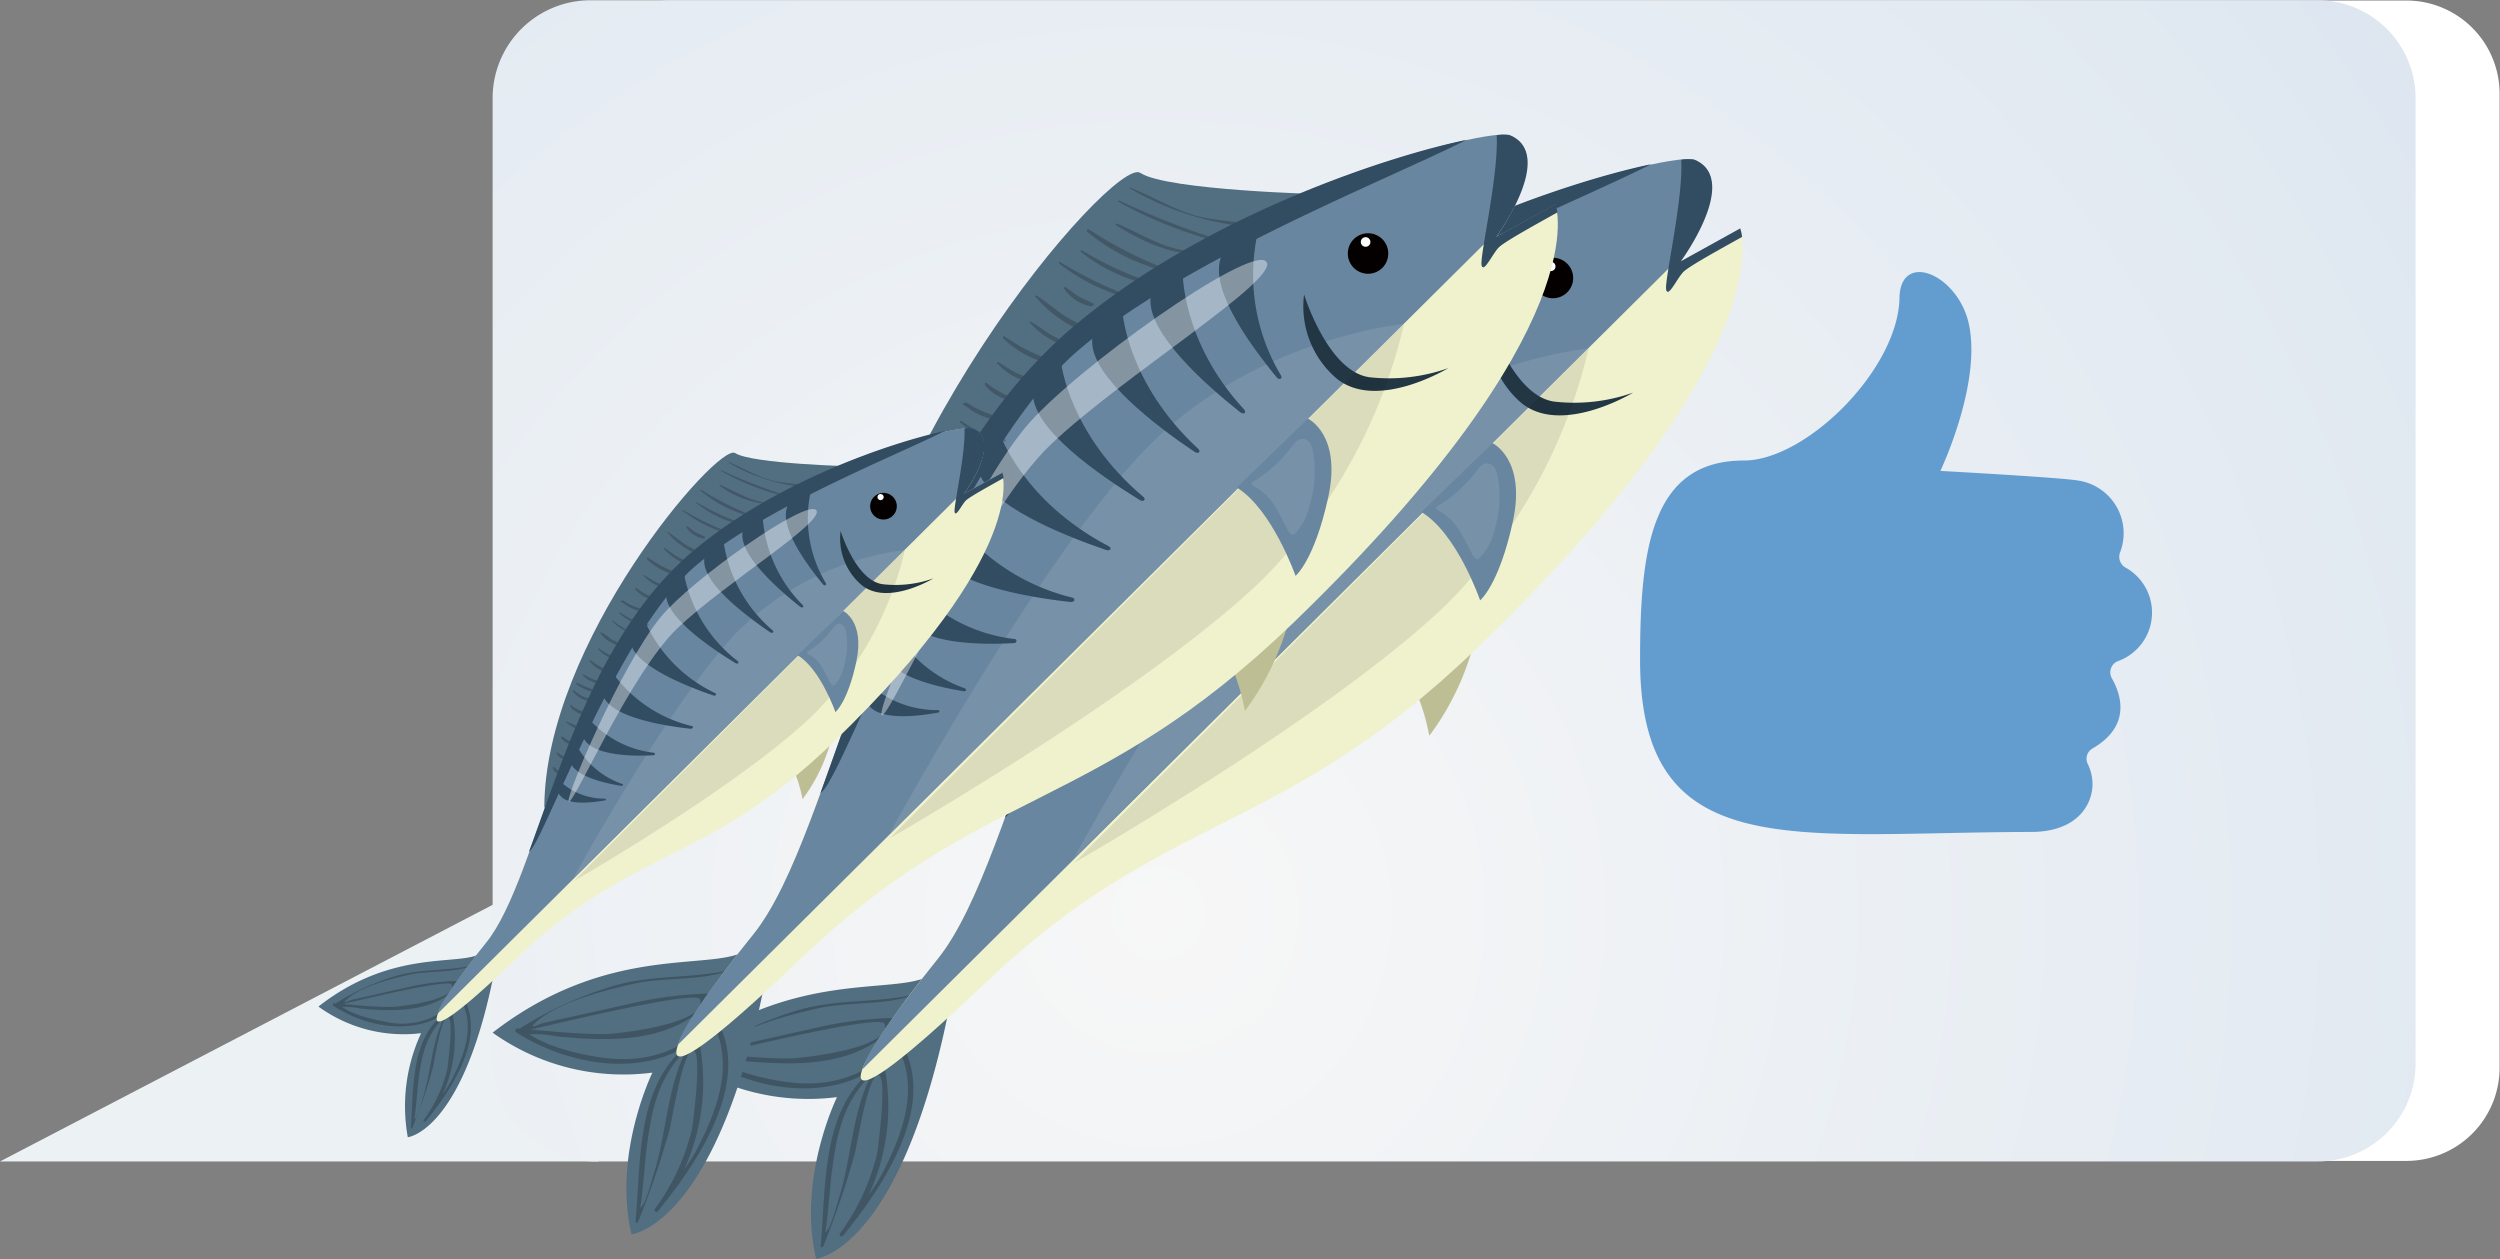 <svg id="圖層_1" data-name="圖層 1" xmlns="http://www.w3.org/2000/svg" xmlns:xlink="http://www.w3.org/1999/xlink" viewBox="0 0 187.72 94.55"><rect x="0" y="0" width="187.72" height="94.55" fill="#808080" stroke="none"/><defs><style>.cls-1{fill:#ecf1f4;}.cls-13,.cls-18,.cls-2{fill:#fff;}.cls-3{fill:url(#radial-gradient);}.cls-4{fill:#639dd0;}.cls-5{fill:#bdbe94;}.cls-6{fill:#526e81;}.cls-12,.cls-7,.cls-8{fill:#040000;}.cls-7{opacity:0.23;}.cls-8{opacity:0.22;}.cls-9{fill:#f0f2cd;}.cls-10{fill:#6986a0;}.cls-11{opacity:0.2;}.cls-13,.cls-16{opacity:0.09;}.cls-14{fill:#324c62;}.cls-15{fill:#223743;}.cls-16{fill:#080707;}.cls-17{fill:#fdfefe;}.cls-18{opacity:0.4;}</style><radialGradient id="radial-gradient" cx="6645.12" cy="-931.65" r="246.98" gradientTransform="matrix(-1.05, 0, 0, 1.05, 7064.52, 1048.97)" gradientUnits="userSpaceOnUse"><stop offset="0" stop-color="#f7f7f7"/><stop offset="1" stop-color="#bdd2e8"/></radialGradient></defs><title>thumb-up</title><polygon class="cls-1" points="44.94 87.21 0 87.21 45.21 63.66 44.94 87.21"/><path class="cls-2" d="M43.54,71.38V9.17a7,7,0,0,1,7-7h130.3a7,7,0,0,1,7.05,7V82.3a7,7,0,0,1-7.05,7H49.6a6.06,6.06,0,0,1-6.06-6.06Z" transform="translate(-0.2 -2.13)"/><path class="cls-3" d="M37.19,71.38V9.5a7.35,7.35,0,0,1,7.35-7.35h129.7a7.35,7.35,0,0,1,7.34,7.35V82a7.34,7.34,0,0,1-7.34,7.34H44.92a7.72,7.72,0,0,1-7.73-7.72Z" transform="translate(-0.2 -2.13)"/><path class="cls-4" d="M123.35,51.64c0-8.33.86-14.93,7.79-14.93,4.72,0,11.69-6.95,11.69-12.33C143,21,147.12,22.72,148,26.3c1.09,4.49-2.1,11.19-2.1,11.19s9.17.5,10.38.73a4,4,0,0,1,3.12,5.37.93.93,0,0,0,.44,1.18,3.87,3.87,0,0,1-.6,7,.9.9,0,0,0-.47,1.28c.73,1.29,1.45,3.61-1.46,5.29a.88.88,0,0,0-.34,1.16,3.49,3.49,0,0,1,.35,1.66c-.08,1.49-1.22,3.44-4.63,3.44C134.84,64.63,123.33,67.12,123.35,51.64Z" transform="translate(-0.2 -2.13)"/><path class="cls-5" d="M111,49.88a20,20,0,0,1-3.48,7.5,15.33,15.33,0,0,0-1.31-4C105.46,52.2,111,49.88,111,49.88Z" transform="translate(-0.2 -2.13)"/><path class="cls-6" d="M70.05,75.35c-2.54,1.59-10.26-.61-19,6.16a17,17,0,0,0,12,3s-3,6.11-1.57,12.14c0,0,6.25-.59,9.91-18.43Z" transform="translate(-0.2 -2.13)"/><path class="cls-7" d="M68.74,76.83c-2.83.61-5.66.32-8.5,1.12a28.21,28.21,0,0,0-7.12,3.22.14.14,0,0,0,.1.26c1.07-.23,13.13-3.21,13.4-2.43.65,1.86-6.3,2.6-7.15,2.61-2.18,0-4.38-.25-6.55-.43a.17.17,0,0,0-.09.31c4.78,3.05,11.74,3.7,15.3-1.38.13-.18-.17-.35-.29-.18-2.21,3.08-5.46,4-9.11,3.36a18.42,18.42,0,0,1-3.19-.81,10,10,0,0,1-1.74-.85,7.7,7.7,0,0,1,2.11.16c4.22.37,8.63.51,11.73-2.85a.23.23,0,0,0-.15-.38,28.47,28.47,0,0,0-6.42.84c-1.39.3-2.78.62-4.16.93L55,80.75c-.48.11-1.34.6-.72,0,1.72-1.54,5-2.36,7.18-2.87,2.38-.57,5-.22,7.27-1a0,0,0,0,0,0-.08Z" transform="translate(-0.2 -2.13)"/><path class="cls-8" d="M65,83.09c-3.11,3.16-2.79,8.5-3.18,12.6,0,.12.17.13.2,0a61.42,61.42,0,0,0,2.34-6.85c.23-.87,1-5.94,1.76-6s0,5.53-.06,5.91a16.7,16.7,0,0,1-2.79,6c-.1.13.12.31.22.18,2.86-3.5,7-9.5,4.55-14.17-.11-.22-.44,0-.34.18,1.49,3,.27,6.32-1.17,9.15-.61,1.19-1.45,2.18-2.12,3.3-1.23,2.07.47-.45.76-1a15.76,15.76,0,0,0,1.4-10.39.23.23,0,0,0-.42-.07c-2,3-1.91,7-3,10.29-.08.24-.61,2.38-1,2.41.11,0,.41-3.71.45-4,.34-2.73.69-5.23,2.59-7.37.11-.13-.06-.31-.18-.19Z" transform="translate(-0.2 -2.13)"/><path class="cls-9" d="M94.26,29.06c12.39-10.8,31.71-15.49,33.13-14.89,3.5,1.48-1,7.61-1,7.61l4.47-2.46s3.45,9.06-19.69,31.42C96.2,65.16,87.9,62.86,74.11,76s-9.78,5.92-3.54-1.82S79.8,41.66,94.26,29.06Z" transform="translate(-0.2 -2.13)"/><path class="cls-6" d="M113.53,18.56S101.67,18.28,99.68,17,77.45,39.12,77.42,58.39Z" transform="translate(-0.2 -2.13)"/><path class="cls-10" d="M94.24,28.94C79.78,41.54,76.85,66.4,70.61,74.14c-.7.87-5.28,6.56-5.64,8.27l61.6-61.19c.87-1.54,3.79-5.87.86-7.1C126,13.52,106.63,18.15,94.24,28.94Z" transform="translate(-0.2 -2.13)"/><g class="cls-11"><path class="cls-12" d="M98.91,18.12a21.9,21.9,0,0,0,9.46,2.93c.1,0,.13-.15,0-.17-1.53-.32-3.13-.32-4.63-.75-1.67-.49-3.21-1.44-4.83-2.09,0,0-.07.06,0,.08Z" transform="translate(-0.2 -2.13)"/><path class="cls-12" d="M98.08,19.14a31.66,31.66,0,0,0,8.2,3.16.06.06,0,0,0,0-.12A57,57,0,0,1,98.14,19c-.07,0-.13.07-.06.11Z" transform="translate(-0.2 -2.13)"/><path class="cls-12" d="M103.8,22.8c-2.11,0-4-1.31-5.87-2.09-.09,0-.14.09-.06.14,1.61,1,4,2.21,5.92,2.09.09,0,.1-.14,0-.14Z" transform="translate(-0.2 -2.13)"/><path class="cls-12" d="M95.69,21.36a14.73,14.73,0,0,0,5.94,3c.11,0,.15-.13,0-.17a31.4,31.4,0,0,1-5.87-3c-.09,0-.19.07-.11.14Z" transform="translate(-0.2 -2.13)"/><path class="cls-12" d="M95.24,22.89a12.6,12.6,0,0,0,4.88,2.4.12.12,0,0,0,.07-.23,25.24,25.24,0,0,1-4.88-2.29c-.08-.05-.14.06-.07.12Z" transform="translate(-0.2 -2.13)"/><path class="cls-12" d="M93.59,23.75a14.34,14.34,0,0,0,4.64,2.44c.14,0,.19-.16.06-.22a31.84,31.84,0,0,1-4.63-2.33.07.07,0,1,0-.07.11Z" transform="translate(-0.2 -2.13)"/><path class="cls-12" d="M94.21,25.74a2.14,2.14,0,0,1-.13-.19c0-.08-.19,0-.14.07A3.2,3.2,0,0,0,96,27c.13,0,.25-.17.1-.24-.36-.18-.74-.31-1.08-.52s-.63-.49-1-.69l-.08.13.2.13s0,0,0,0Z" transform="translate(-0.2 -2.13)"/><path class="cls-12" d="M91.81,26.31a9.21,9.21,0,0,0,5,3c.1,0,.18-.13.07-.18a21.26,21.26,0,0,1-2.59-1.25c-.84-.49-1.54-1.14-2.35-1.66-.08-.05-.14,0-.1.12Z" transform="translate(-0.2 -2.13)"/><path class="cls-12" d="M91.37,28.17a6.3,6.3,0,0,0,3.28,2c.11,0,.19-.14.08-.19-.57-.26-1.16-.5-1.71-.81s-1-.73-1.58-1.05a.06.06,0,0,0-.07.09Z" transform="translate(-0.2 -2.13)"/><path class="cls-12" d="M89.41,29.4a7.7,7.7,0,0,0,4.31,2.05c.13,0,.15-.18,0-.22a13.56,13.56,0,0,1-4.22-2c-.08-.07-.19.07-.12.14Z" transform="translate(-0.2 -2.13)"/><path class="cls-12" d="M89,31.27A4.64,4.64,0,0,0,92,32.76a.1.1,0,0,0,0-.19A12.13,12.13,0,0,1,90.41,32a14.37,14.37,0,0,1-1.35-.83c-.08,0-.15.05-.1.12Z" transform="translate(-0.2 -2.13)"/><path class="cls-12" d="M88,32.89a3.35,3.35,0,0,0,2.16,1.2c.14,0,.15-.19,0-.24a6.09,6.09,0,0,1-2-1.11c-.09-.09-.24,0-.15.15Z" transform="translate(-0.2 -2.13)"/><path class="cls-12" d="M86.43,34.39c.08,0,.5.34.55.37a4.6,4.6,0,0,0,.76.4,3.6,3.6,0,0,0,1.4.34c.12,0,.14-.16,0-.2a9.37,9.37,0,0,1-2-.79c-.18-.1-.6-.5-.77-.2a.05.05,0,0,0,.07.08Z" transform="translate(-0.2 -2.13)"/><path class="cls-12" d="M86.19,35.71a5.39,5.39,0,0,0,3.32,1.42.1.1,0,0,0,0-.19,7.73,7.73,0,0,1-3.25-1.36c-.07,0-.17.07-.1.13Z" transform="translate(-0.2 -2.13)"/><path class="cls-12" d="M85.33,36.61a5.09,5.09,0,0,0,1.86,1.25c.09,0,.15-.11.07-.16-.31-.2-.64-.36-1-.56s-.6-.42-.91-.61c-.05,0-.11,0-.07.08Z" transform="translate(-0.2 -2.13)"/><path class="cls-12" d="M83.93,37.94c.22.56.92.94,1.42,1.22a4.71,4.71,0,0,0,1.8.62c.17,0,.18-.22,0-.27a11.68,11.68,0,0,1-1.87-.77A10.29,10.29,0,0,0,84,37.86a.05.05,0,0,0-.06.08Z" transform="translate(-0.2 -2.13)"/><path class="cls-12" d="M83.71,39.87a3.52,3.52,0,0,0,2,1.17c.11,0,.2-.14.08-.2-.34-.16-.7-.27-1-.45s-.63-.41-.94-.62c-.06,0-.12,0-.08.1Z" transform="translate(-0.2 -2.13)"/><path class="cls-12" d="M82.71,41.25a3.5,3.5,0,0,0,2.54,1.42.12.12,0,0,0,0-.23c-.45-.2-.92-.31-1.36-.55a10.16,10.16,0,0,1-1.1-.75c-.06,0-.16,0-.11.11Z" transform="translate(-0.2 -2.13)"/><path class="cls-12" d="M81.94,43a3.34,3.34,0,0,0,2.41.95c.12,0,.17-.18,0-.21-.39-.12-.78-.17-1.16-.31a6.37,6.37,0,0,1-1.17-.58c-.09,0-.19.07-.12.15Z" transform="translate(-0.2 -2.13)"/><path class="cls-12" d="M81.22,44a5.38,5.38,0,0,0,2.47,1c.11,0,.12-.14,0-.18a20.88,20.88,0,0,1-2.4-1,.1.1,0,0,0-.1.18Z" transform="translate(-0.2 -2.13)"/><path class="cls-12" d="M80.78,44.82A2.94,2.94,0,0,0,83.07,46a.12.12,0,0,0,0-.24A10.86,10.86,0,0,1,82,45.4a3.66,3.66,0,0,1-1.07-.72c-.09-.09-.22,0-.14.14Z" transform="translate(-0.2 -2.13)"/><path class="cls-12" d="M80.68,46.45c-.13-.21-.31.06-.18.25a3.08,3.08,0,0,0,2.07.91.14.14,0,0,0,0-.27c-.35-.14-.73-.2-1.08-.35l-.5-.26-.25-.15a.15.15,0,0,0-.22,0c.06.06.17,0,.12-.08Z" transform="translate(-0.2 -2.13)"/><path class="cls-12" d="M80,48.43a2.79,2.79,0,0,0,1.79.8c.1,0,.17-.16.06-.21-.26-.12-.54-.18-.81-.28s-.64-.28-1-.42c-.07,0-.16,0-.09.11Z" transform="translate(-0.2 -2.13)"/><path class="cls-12" d="M79.35,50.18a1.88,1.88,0,0,0,2.15.76c.11,0,.06-.21,0-.22a4.65,4.65,0,0,1-1.06-.11,3.51,3.51,0,0,1-.91-.55c-.07-.06-.18,0-.13.12Z" transform="translate(-0.2 -2.13)"/><path class="cls-12" d="M78.88,52.06c.27.43.91.91,1.45.71a.14.14,0,0,0,0-.27c-.2-.08-.43-.08-.64-.16a1.76,1.76,0,0,1-.63-.41c-.09-.08-.24,0-.18.13Z" transform="translate(-0.2 -2.13)"/><path class="cls-12" d="M78.39,53.82a2.11,2.11,0,0,0,1.09.85c.13,0,.25-.13.14-.23a3.65,3.65,0,0,0-.5-.34,3.38,3.38,0,0,1-.55-.45.12.12,0,0,0-.18.17Z" transform="translate(-0.2 -2.13)"/></g><path class="cls-13" d="M119.52,28.29s-11.74,1.08-19.85,9.84S80.83,66.56,80.83,66.56Z" transform="translate(-0.2 -2.13)"/><path class="cls-14" d="M94.26,28.87c-10.2,8.89-14.66,23.88-18.6,34.66a2.27,2.27,0,0,0,.31-.31c2-2.52,10.36-25.56,19.12-33,8-6.83,23.33-12.82,29.09-15.76C117.86,15.78,103.93,20.45,94.26,28.87Z" transform="translate(-0.2 -2.13)"/><path class="cls-15" d="M112,26.08s1.79,5.82,4.94,6.21a13.26,13.26,0,0,0,5.89-.68s-5.44,3.31-8.46.72A7.13,7.13,0,0,1,112,26.08Z" transform="translate(-0.2 -2.13)"/><path class="cls-14" d="M108.45,21.68a14.67,14.67,0,0,0,1.79,10.47c.15.26-.12.38-.32.15-2-2.45-5-6.55-4.2-8.95C106.85,19.77,108.45,21.68,108.45,21.68Z" transform="translate(-0.2 -2.13)"/><path class="cls-14" d="M102.88,24.28s-.14,5.28,4.61,10.43c.22.24,0,.42-.29.21-2.75-2.19-6.89-5.92-6.73-8.5C100.72,22.58,102.88,24.28,102.88,24.28Z" transform="translate(-0.2 -2.13)"/><path class="cls-14" d="M98.35,27.41s.34,5.33,5.68,10.26c.25.23,0,.42-.28.22-3-2-7.61-5.58-7.68-8.19C96,25.81,98.35,27.41,98.35,27.41Z" transform="translate(-0.2 -2.13)"/><path class="cls-14" d="M93.75,31.26s.59,5.31,6.15,10c.26.22,0,.42-.26.23-3.11-1.9-7.86-5.22-8.06-7.82C91.3,29.78,93.75,31.26,93.75,31.26Z" transform="translate(-0.2 -2.13)"/><path class="cls-14" d="M89.14,36.55S90.86,41.61,97.3,45c.3.15.12.4-.21.28-3.45-1.18-8.8-3.4-9.55-5.9C86.43,35.64,89.14,36.55,89.14,36.55Z" transform="translate(-0.2 -2.13)"/><path class="cls-14" d="M85.26,42.44a15.93,15.93,0,0,0,9.3,6.39c.31.08.19.36-.14.33-3.43-.39-8.85-1.36-10.06-3.63C82.55,42.15,85.26,42.44,85.26,42.44Z" transform="translate(-0.2 -2.13)"/><path class="cls-14" d="M82.38,47.75A12.12,12.12,0,0,0,90.22,52c.24,0,.2.29,0,.3-2.6.15-6.74.08-8-1.71C80.35,47.88,82.38,47.75,82.38,47.75Z" transform="translate(-0.2 -2.13)"/><path class="cls-14" d="M81.1,51a9.71,9.71,0,0,0,5.4,4.64c.18.06.11.25-.09.22-2.06-.33-5.28-1.1-5.94-2.71C79.49,50.76,81.1,51,81.1,51Z" transform="translate(-0.2 -2.13)"/><path class="cls-14" d="M79.27,55.29a7.62,7.62,0,0,0,5.22,2c.15,0,.14.16,0,.19-1.61.29-4.21.56-5.12-.46C78,55.52,79.27,55.29,79.27,55.29Z" transform="translate(-0.2 -2.13)"/><path class="cls-16" d="M119.49,28.27a40.11,40.11,0,0,1-10.64,19.21c-8.58,8.29-28,19.44-28,19.44Z" transform="translate(-0.2 -2.13)"/><path class="cls-12" d="M117.88,21.93a1.52,1.52,0,1,0,0,2.15A1.52,1.52,0,0,0,117.88,21.93Z" transform="translate(-0.2 -2.13)"/><path class="cls-17" d="M116.9,21.89a.36.36,0,0,0-.49,0,.35.35,0,0,0,0,.49.34.34,0,0,0,.49,0A.35.35,0,0,0,116.9,21.89Z" transform="translate(-0.2 -2.13)"/><path class="cls-14" d="M127.44,14.13a2.85,2.85,0,0,0-1,0c.17,2.92-1.28,9.09-1.13,9.75s.84-.9,1.31-1.35,2.92-1.79,4.39-2.61a3.25,3.25,0,0,0-.14-.64l-4.46,2.47S130.94,15.6,127.44,14.13Z" transform="translate(-0.2 -2.13)"/><path class="cls-10" d="M112.26,35.4s2.57,1.19,1.53,5.93-2.45,5.88-2.45,5.88-1.74-5.05-4.41-6.63Z" transform="translate(-0.2 -2.13)"/><path class="cls-13" d="M111.33,44a.44.44,0,0,1-.18.12c-.16,0-.27-.14-.35-.27-.33-.62-.62-1.26-1-1.85a4,4,0,0,0-1.47-1.46c-.14-.07-.31-.17-.31-.33a10.4,10.4,0,0,0,3.18-2.89,1.09,1.09,0,0,1,.6-.4.71.71,0,0,1,.61.31,1.71,1.71,0,0,1,.25.66A8.74,8.74,0,0,1,112.4,42,4.45,4.45,0,0,1,111.33,44Z" transform="translate(-0.2 -2.13)"/><path class="cls-18" d="M91,36.08c3.58-4.33,16.89-13.74,18.09-12.49S98.34,32.21,93,37.35,81.25,57.14,80.32,57.66,86.32,41.78,91,36.08Z" transform="translate(-0.2 -2.13)"/><path class="cls-5" d="M97.16,48a20.11,20.11,0,0,1-3.48,7.51,15.36,15.36,0,0,0-1.31-4C91.6,50.36,97.16,48,97.16,48Z" transform="translate(-0.2 -2.13)"/><path class="cls-6" d="M56.19,73.51c-2.54,1.59-10.26-.61-19,6.16a16.89,16.89,0,0,0,12,3s-3,6.11-1.57,12.14c0,0,6.25-.59,9.91-18.43Z" transform="translate(-0.2 -2.13)"/><path class="cls-7" d="M54.88,75c-2.83.61-5.66.32-8.5,1.13a27.84,27.84,0,0,0-7.12,3.21.14.14,0,0,0,.1.26c1.07-.23,13.13-3.21,13.4-2.43.65,1.86-6.3,2.6-7.15,2.61-2.18,0-4.38-.25-6.55-.43a.17.17,0,0,0-.09.31c4.78,3,11.74,3.71,15.3-1.38.12-.18-.17-.35-.29-.18-2.21,3.09-5.46,4-9.11,3.36a18.42,18.42,0,0,1-3.19-.81,10,10,0,0,1-1.74-.85,7.7,7.7,0,0,1,2.11.16c4.22.38,8.63.51,11.73-2.85a.23.23,0,0,0-.15-.38,29.06,29.06,0,0,0-6.42.84L43,78.5l-1.87.41c-.48.11-1.34.6-.72,0,1.72-1.54,5-2.36,7.18-2.87,2.38-.57,5-.22,7.27-1,0,0,0-.09,0-.08Z" transform="translate(-0.2 -2.13)"/><path class="cls-8" d="M51.1,81.25c-3.11,3.17-2.79,8.5-3.18,12.6,0,.13.16.13.2,0A61.42,61.42,0,0,0,50.46,87c.23-.87,1-5.93,1.76-6s0,5.53-.06,5.91a16.7,16.7,0,0,1-2.79,6c-.1.13.12.31.22.18,2.86-3.5,7-9.5,4.55-14.17a.19.19,0,0,0-.34.18c1.49,3,.27,6.32-1.18,9.15-.6,1.19-1.44,2.18-2.11,3.31-1.23,2.06.47-.46.76-1a15.76,15.76,0,0,0,1.4-10.39.23.23,0,0,0-.42-.07c-2,3-1.91,7-3,10.3-.08.24-.61,2.37-1,2.4.11,0,.41-3.7.45-4,.34-2.74.69-5.24,2.59-7.38.11-.12-.06-.31-.18-.19Z" transform="translate(-0.2 -2.13)"/><path class="cls-9" d="M80.4,27.22c12.39-10.8,31.71-15.49,33.13-14.88,3.5,1.47-1,7.6-1,7.6l4.46-2.46s3.46,9.07-19.68,31.42C82.34,63.32,74,61,60.25,74.18s-9.78,5.92-3.54-1.82S65.94,39.82,80.4,27.22Z" transform="translate(-0.2 -2.13)"/><path class="cls-6" d="M99.67,16.72s-11.86-.28-13.85-1.61S63.59,37.29,63.56,56.55Z" transform="translate(-0.2 -2.13)"/><path class="cls-10" d="M80.38,27.1C65.92,39.7,63,64.56,56.75,72.31c-.7.86-5.28,6.55-5.65,8.27l61.61-61.19c.87-1.54,3.79-5.87.86-7.11C112.15,11.68,92.76,16.31,80.38,27.1Z" transform="translate(-0.2 -2.13)"/><g class="cls-11"><path class="cls-12" d="M85.05,16.28a21.63,21.63,0,0,0,9.46,2.93c.1,0,.13-.15,0-.17-1.53-.32-3.13-.32-4.63-.75-1.67-.49-3.21-1.44-4.83-2.08,0,0-.07.05,0,.07Z" transform="translate(-0.2 -2.13)"/><path class="cls-12" d="M84.22,17.3a31.66,31.66,0,0,0,8.2,3.16.06.06,0,0,0,0-.11,58.2,58.2,0,0,1-8.17-3.16c-.07,0-.13.07-.06.11Z" transform="translate(-0.2 -2.13)"/><path class="cls-12" d="M89.94,21c-2.11,0-4-1.3-5.87-2.09-.09,0-.14.1-.06.14,1.61,1,4,2.22,5.92,2.09.09,0,.1-.14,0-.14Z" transform="translate(-0.2 -2.13)"/><path class="cls-12" d="M81.82,19.52a14.77,14.77,0,0,0,6,3c.11,0,.15-.13,0-.17a31.4,31.4,0,0,1-5.87-3c-.09-.05-.2.08-.12.14Z" transform="translate(-0.2 -2.13)"/><path class="cls-12" d="M81.37,21.05a12.71,12.71,0,0,0,4.89,2.4.12.12,0,0,0,.07-.22,25.89,25.89,0,0,1-4.88-2.3c-.08-.05-.14.07-.08.12Z" transform="translate(-0.2 -2.13)"/><path class="cls-12" d="M79.73,21.92a14.51,14.51,0,0,0,4.64,2.43c.14,0,.19-.16.06-.22A30.39,30.39,0,0,1,79.8,21.8c-.08-.05-.14.06-.07.12Z" transform="translate(-0.2 -2.13)"/><path class="cls-12" d="M80.35,23.9a2.14,2.14,0,0,1-.13-.19c-.06-.08-.19,0-.14.07a3.14,3.14,0,0,0,2.06,1.35c.14,0,.26-.17.11-.24-.36-.18-.74-.31-1.09-.52s-.62-.49-1-.69l-.08.13.2.13s0,0,0,0Z" transform="translate(-0.2 -2.13)"/><path class="cls-12" d="M78,24.47a9.21,9.21,0,0,0,5,3c.1,0,.18-.13.07-.18A22.77,22.77,0,0,1,80.4,26c-.84-.5-1.54-1.15-2.35-1.67-.08-.05-.14.06-.1.12Z" transform="translate(-0.2 -2.13)"/><path class="cls-12" d="M77.51,26.34a6.35,6.35,0,0,0,3.28,1.95c.11,0,.19-.13.08-.18-.57-.27-1.16-.51-1.71-.82s-1-.73-1.58-1c-.06,0-.11,0-.07.09Z" transform="translate(-0.2 -2.13)"/><path class="cls-12" d="M75.55,27.56a7.63,7.63,0,0,0,4.31,2.05c.13,0,.15-.18,0-.22a13.46,13.46,0,0,1-4.22-2c-.08-.07-.2.07-.12.14Z" transform="translate(-0.2 -2.13)"/><path class="cls-12" d="M75.1,29.43a4.57,4.57,0,0,0,3.08,1.49.1.1,0,0,0,0-.19,12.13,12.13,0,0,1-1.66-.59,14.37,14.37,0,0,1-1.35-.83c-.08,0-.15.05-.1.12Z" transform="translate(-0.2 -2.13)"/><path class="cls-12" d="M74.16,31.05a3.35,3.35,0,0,0,2.16,1.2c.14,0,.15-.19,0-.24a6.25,6.25,0,0,1-2-1.1c-.09-.09-.24,0-.15.14Z" transform="translate(-0.2 -2.13)"/><path class="cls-12" d="M72.57,32.55c.08,0,.5.34.55.37a5.57,5.57,0,0,0,.76.41,4,4,0,0,0,1.4.34.11.11,0,0,0,0-.21,9.37,9.37,0,0,1-2-.79c-.18-.1-.6-.5-.78-.2,0,.05,0,.11.08.08Z" transform="translate(-0.2 -2.13)"/><path class="cls-12" d="M72.33,33.87a5.39,5.39,0,0,0,3.32,1.42c.11,0,.14-.16,0-.18a7.62,7.62,0,0,1-3.25-1.37c-.07-.05-.17.07-.1.13Z" transform="translate(-0.2 -2.13)"/><path class="cls-12" d="M71.47,34.77A5.09,5.09,0,0,0,73.33,36c.09,0,.14-.1.07-.16-.31-.2-.64-.36-1-.56s-.6-.42-.91-.61c-.05,0-.11,0-.07.08Z" transform="translate(-0.2 -2.13)"/><path class="cls-12" d="M70.07,36.1a3,3,0,0,0,1.42,1.22,4.71,4.71,0,0,0,1.8.62c.17,0,.18-.22,0-.27a13,13,0,0,1-1.86-.76A9.44,9.44,0,0,0,70.13,36a.05.05,0,0,0-.06.08Z" transform="translate(-0.2 -2.13)"/><path class="cls-12" d="M69.85,38a3.53,3.53,0,0,0,2,1.17c.11,0,.21-.14.09-.2-.34-.16-.7-.27-1-.45s-.63-.41-.94-.62c-.06,0-.12,0-.08.1Z" transform="translate(-0.2 -2.13)"/><path class="cls-12" d="M68.85,39.41a3.46,3.46,0,0,0,2.54,1.42.12.12,0,0,0,0-.23c-.45-.2-.92-.31-1.36-.55A7.61,7.61,0,0,1,69,39.3c-.06,0-.16.05-.11.11Z" transform="translate(-0.2 -2.13)"/><path class="cls-12" d="M68.08,41.15a3.39,3.39,0,0,0,2.41,1c.12,0,.17-.18,0-.22-.39-.12-.78-.17-1.16-.3A8,8,0,0,1,68.2,41a.09.09,0,0,0-.12.14Z" transform="translate(-0.2 -2.13)"/><path class="cls-12" d="M67.36,42.16a5.38,5.38,0,0,0,2.47,1c.11,0,.12-.14,0-.18a20.88,20.88,0,0,1-2.4-1,.1.1,0,0,0-.1.18Z" transform="translate(-0.2 -2.13)"/><path class="cls-12" d="M66.92,43a2.94,2.94,0,0,0,2.29,1.15.12.12,0,0,0,0-.24,7.42,7.42,0,0,1-1.11-.33,3.66,3.66,0,0,1-1.07-.72.1.1,0,0,0-.14.14Z" transform="translate(-0.2 -2.13)"/><path class="cls-12" d="M66.82,44.61c-.13-.21-.31.06-.18.25a3.08,3.08,0,0,0,2.07.91.14.14,0,0,0,0-.27c-.35-.13-.73-.2-1.08-.35l-.5-.26-.25-.15a.15.15,0,0,0-.22-.05c.06.06.17,0,.12-.08Z" transform="translate(-0.2 -2.13)"/><path class="cls-12" d="M66.14,46.6a2.85,2.85,0,0,0,1.8.79c.1,0,.17-.16.06-.21-.26-.12-.54-.18-.81-.28s-.64-.28-1-.42a.08.08,0,0,0-.1.12Z" transform="translate(-0.2 -2.13)"/><path class="cls-12" d="M65.49,48.35a1.88,1.88,0,0,0,2.15.76.12.12,0,0,0-.06-.23,4.12,4.12,0,0,1-1-.11,3.25,3.25,0,0,1-.91-.55c-.07-.06-.18.05-.13.13Z" transform="translate(-0.2 -2.13)"/><path class="cls-12" d="M65,50.22c.27.43.91.91,1.45.71a.14.14,0,0,0,0-.27c-.2-.08-.43-.08-.64-.16a2,2,0,0,1-.64-.4c-.08-.08-.23,0-.17.12Z" transform="translate(-0.2 -2.13)"/><path class="cls-12" d="M64.53,52a2.11,2.11,0,0,0,1.09.85c.12,0,.25-.12.14-.23a2.89,2.89,0,0,0-.5-.33,4,4,0,0,1-.55-.45.12.12,0,0,0-.18.16Z" transform="translate(-0.2 -2.13)"/></g><path class="cls-13" d="M105.66,26.45S93.92,27.53,85.8,36.29,67,64.73,67,64.73Z" transform="translate(-0.2 -2.13)"/><path class="cls-14" d="M80.4,27C70.2,35.93,65.74,50.91,61.8,61.69a1.77,1.77,0,0,0,.3-.31c2-2.52,10.36-25.56,19.13-33,8-6.83,23.33-12.82,29.09-15.75C104,13.94,90.07,18.61,80.4,27Z" transform="translate(-0.2 -2.13)"/><path class="cls-15" d="M98.12,24.24s1.79,5.82,4.94,6.22a13.34,13.34,0,0,0,5.89-.69s-5.44,3.31-8.46.72A7.13,7.13,0,0,1,98.12,24.24Z" transform="translate(-0.2 -2.13)"/><path class="cls-14" d="M94.59,19.84a14.67,14.67,0,0,0,1.79,10.47c.15.26-.12.39-.32.15-2-2.44-5-6.55-4.2-8.95C93,17.93,94.59,19.84,94.59,19.84Z" transform="translate(-0.2 -2.13)"/><path class="cls-14" d="M89,22.44s-.14,5.28,4.61,10.43c.22.24,0,.42-.29.21-2.75-2.18-6.89-5.92-6.73-8.5C86.86,20.74,89,22.44,89,22.44Z" transform="translate(-0.2 -2.13)"/><path class="cls-14" d="M84.49,25.57s.34,5.33,5.68,10.26c.24.23,0,.42-.28.22-3-2-7.61-5.58-7.68-8.19C82.11,24,84.49,25.57,84.49,25.57Z" transform="translate(-0.2 -2.13)"/><path class="cls-14" d="M79.89,29.43s.59,5.3,6.15,10c.26.22,0,.42-.27.24-3.1-1.91-7.85-5.22-8-7.83C77.44,28,79.89,29.43,79.89,29.43Z" transform="translate(-0.2 -2.13)"/><path class="cls-14" d="M75.28,34.71s1.72,5.06,8.16,8.43c.3.15.12.4-.21.28-3.45-1.18-8.8-3.4-9.55-5.9C72.57,33.8,75.28,34.71,75.28,34.71Z" transform="translate(-0.2 -2.13)"/><path class="cls-14" d="M71.39,40.6A15.94,15.94,0,0,0,80.7,47c.31.09.19.36-.14.33-3.44-.39-8.85-1.36-10.06-3.63C68.69,40.31,71.39,40.6,71.39,40.6Z" transform="translate(-0.2 -2.13)"/><path class="cls-14" d="M68.52,45.91a12.12,12.12,0,0,0,7.84,4.2c.24,0,.2.29,0,.31-2.6.14-6.75.07-8-1.71C66.48,46,68.52,45.91,68.52,45.91Z" transform="translate(-0.2 -2.13)"/><path class="cls-14" d="M67.24,49.17a9.71,9.71,0,0,0,5.4,4.64c.18.06.11.26-.09.22-2.06-.33-5.28-1.1-5.94-2.71C65.63,48.92,67.24,49.17,67.24,49.17Z" transform="translate(-0.2 -2.13)"/><path class="cls-14" d="M65.41,53.45a7.62,7.62,0,0,0,5.22,2c.15,0,.14.17,0,.19-1.61.29-4.21.57-5.12-.46C64.14,53.69,65.41,53.45,65.41,53.45Z" transform="translate(-0.2 -2.13)"/><path class="cls-16" d="M105.63,26.43A40.07,40.07,0,0,1,95,45.64c-8.57,8.29-28,19.44-28,19.44Z" transform="translate(-0.2 -2.13)"/><path class="cls-12" d="M104,20.09a1.52,1.52,0,1,0,0,2.15A1.53,1.53,0,0,0,104,20.09Z" transform="translate(-0.2 -2.13)"/><path class="cls-17" d="M103,20.05a.36.36,0,1,0,0,.5A.36.36,0,0,0,103,20.05Z" transform="translate(-0.2 -2.13)"/><path class="cls-14" d="M113.58,12.29a2.85,2.85,0,0,0-1,0c.17,2.92-1.28,9.09-1.13,9.75s.84-.9,1.31-1.35,2.92-1.79,4.38-2.61a2.94,2.94,0,0,0-.13-.64l-4.46,2.47S117.08,13.76,113.58,12.29Z" transform="translate(-0.2 -2.13)"/><path class="cls-10" d="M98.4,33.56s2.57,1.19,1.53,5.93-2.45,5.88-2.45,5.88-1.75-5-4.41-6.63Z" transform="translate(-0.2 -2.13)"/><path class="cls-13" d="M97.47,42.16a.31.31,0,0,1-.18.12c-.16,0-.27-.13-.35-.27-.33-.62-.62-1.26-1-1.85a3.93,3.93,0,0,0-1.47-1.45c-.14-.08-.31-.17-.31-.33a10.44,10.44,0,0,0,3.18-2.9,1.09,1.09,0,0,1,.6-.4.71.71,0,0,1,.61.31,1.71,1.71,0,0,1,.25.66,8.74,8.74,0,0,1-.27,4.06A4.45,4.45,0,0,1,97.47,42.16Z" transform="translate(-0.2 -2.13)"/><path class="cls-18" d="M77.18,34.24c3.58-4.33,16.89-13.74,18.09-12.48S84.48,30.37,79.1,35.51,67.39,55.3,66.46,55.83,72.45,39.94,77.18,34.24Z" transform="translate(-0.2 -2.13)"/><path class="cls-5" d="M62.7,57.31a12.86,12.86,0,0,1-2.24,4.83,10,10,0,0,0-.84-2.57C59.12,58.81,62.7,57.31,62.7,57.31Z" transform="translate(-0.2 -2.13)"/><path class="cls-6" d="M36.33,73.71c-1.64,1-6.61-.39-12.22,4a10.89,10.89,0,0,0,7.71,2,13.06,13.06,0,0,0-1,7.81s4-.38,6.38-11.86Z" transform="translate(-0.2 -2.13)"/><path class="cls-7" d="M35.48,74.66c-1.82.39-3.64.21-5.47.73a18,18,0,0,0-4.58,2.07.09.09,0,0,0,.06.17c.69-.16,8.46-2.07,8.63-1.57.42,1.2-4.06,1.68-4.6,1.68-1.41,0-2.82-.16-4.22-.28a.11.11,0,0,0-.06.2c3.08,2,7.56,2.39,9.85-.89.08-.11-.11-.22-.19-.11A5.53,5.53,0,0,1,29,78.82,12.19,12.19,0,0,1,27,78.3a6.27,6.27,0,0,1-1.11-.55,4.6,4.6,0,0,1,1.35.11c2.72.24,5.56.33,7.55-1.84a.14.14,0,0,0-.09-.24,18.56,18.56,0,0,0-4.13.54c-.9.19-1.79.4-2.68.6l-1.21.27c-.31.07-.86.38-.46,0,1.1-1,3.23-1.52,4.62-1.85s3.2-.14,4.67-.65c0,0,0,0,0,0Z" transform="translate(-0.2 -2.13)"/><path class="cls-8" d="M33.05,78.69c-2,2-1.8,5.47-2,8.11a.06.06,0,0,0,.12,0,38.21,38.21,0,0,0,1.51-4.41c.15-.56.61-3.82,1.13-3.87s0,3.56,0,3.8a10.58,10.58,0,0,1-1.79,3.9c-.07.08.07.19.14.11,1.84-2.25,4.48-6.11,2.93-9.12a.12.12,0,0,0-.22.11c1,2,.17,4.07-.76,5.9-.39.76-.93,1.4-1.36,2.12-.79,1.33.3-.29.49-.64a10.12,10.12,0,0,0,.9-6.69.15.15,0,0,0-.27,0c-1.27,1.9-1.23,4.48-1.94,6.62-.05.16-.39,1.53-.64,1.55.07,0,.27-2.39.29-2.6.22-1.76.44-3.37,1.67-4.75a.09.09,0,0,0-.12-.12Z" transform="translate(-0.2 -2.13)"/><path class="cls-9" d="M51.91,43.91c8-6.95,20.41-10,21.33-9.58,2.25,1-.68,4.9-.68,4.9l2.88-1.59s2.22,5.84-12.67,20.23c-9.61,9.28-15,7.8-23.83,16.27S32.65,78,36.66,73,42.61,52,51.91,43.91Z" transform="translate(-0.2 -2.13)"/><path class="cls-6" d="M64.31,37.15s-7.63-.18-8.91-1S41.09,50.39,41.07,62.79Z" transform="translate(-0.2 -2.13)"/><path class="cls-10" d="M51.9,43.84C42.59,52,40.7,68,36.69,72.93c-.45.56-3.4,4.22-3.64,5.33L72.71,38.87c.56-1,2.44-3.78.56-4.57C72.35,33.91,59.87,36.89,51.9,43.84Z" transform="translate(-0.2 -2.13)"/><g class="cls-11"><path class="cls-12" d="M54.9,36.87A14,14,0,0,0,61,38.75c.06,0,.08-.09,0-.11-1-.2-2-.2-3-.48s-2.07-.93-3.11-1.34c0,0,0,0,0,0Z" transform="translate(-0.2 -2.13)"/><path class="cls-12" d="M54.37,37.52a19.93,19.93,0,0,0,5.28,2c.05,0,.07-.06,0-.07a36.91,36.91,0,0,1-5.26-2s-.09,0,0,.07Z" transform="translate(-0.2 -2.13)"/><path class="cls-12" d="M58.05,39.88c-1.36,0-2.57-.84-3.78-1.34-.05,0-.08.06,0,.09A7.2,7.2,0,0,0,58.05,40c.05,0,.06-.09,0-.09Z" transform="translate(-0.2 -2.13)"/><path class="cls-12" d="M52.83,39a9.67,9.67,0,0,0,3.82,1.93c.07,0,.1-.09,0-.11a21,21,0,0,1-3.78-1.91s-.12,0-.07.09Z" transform="translate(-0.2 -2.13)"/><path class="cls-12" d="M52.54,39.94a8.23,8.23,0,0,0,3.15,1.55.08.08,0,0,0,0-.15,16.38,16.38,0,0,1-3.14-1.48c-.05,0-.09,0-.05.08Z" transform="translate(-0.2 -2.13)"/><path class="cls-12" d="M51.48,40.5a9.57,9.57,0,0,0,3,1.57.08.08,0,0,0,0-.15,20.89,20.89,0,0,1-3-1.5c-.05,0-.09,0,0,.08Z" transform="translate(-0.2 -2.13)"/><path class="cls-12" d="M51.88,41.78l-.08-.13s-.12,0-.09.05a2,2,0,0,0,1.32.87c.09,0,.17-.11.07-.16s-.47-.2-.7-.33-.4-.32-.62-.45l-.05.09.12.08s0,0,0,0Z" transform="translate(-0.2 -2.13)"/><path class="cls-12" d="M50.34,42.14a5.88,5.88,0,0,0,3.19,1.91c.07,0,.12-.08,0-.11a17.05,17.05,0,0,1-1.67-.8c-.54-.32-1-.74-1.51-1.07,0,0-.09,0-.06.07Z" transform="translate(-0.2 -2.13)"/><path class="cls-12" d="M50.05,43.34a4,4,0,0,0,2.11,1.26c.07,0,.12-.09.05-.12-.37-.17-.74-.32-1.1-.52s-.66-.47-1-.68c0,0-.08,0-.05.06Z" transform="translate(-0.2 -2.13)"/><path class="cls-12" d="M48.79,44.13a4.92,4.92,0,0,0,2.78,1.32c.08,0,.09-.12,0-.14A8.68,8.68,0,0,1,48.87,44c-.06,0-.13.05-.08.09Z" transform="translate(-0.2 -2.13)"/><path class="cls-12" d="M48.5,45.33a2.93,2.93,0,0,0,2,1c.07,0,.09-.1,0-.12a7.19,7.19,0,0,1-1.07-.38,9.45,9.45,0,0,1-.86-.53s-.1,0-.07.07Z" transform="translate(-0.2 -2.13)"/><path class="cls-12" d="M47.9,46.38a2.19,2.19,0,0,0,1.38.77.08.08,0,0,0,0-.15A4,4,0,0,1,48,46.28a.07.07,0,0,0-.09.1Z" transform="translate(-0.2 -2.13)"/><path class="cls-12" d="M46.87,47.35c.05,0,.32.21.36.23a3.2,3.2,0,0,0,.48.26,2.38,2.38,0,0,0,.9.22.07.07,0,0,0,0-.13,6.35,6.35,0,0,1-1.31-.51c-.11-.07-.38-.32-.5-.13,0,0,0,.07,0,.06Z" transform="translate(-0.2 -2.13)"/><path class="cls-12" d="M46.72,48.19a3.43,3.43,0,0,0,2.13.92c.07,0,.09-.11,0-.12a5,5,0,0,1-2.09-.88s-.11,0-.06.08Z" transform="translate(-0.2 -2.13)"/><path class="cls-12" d="M46.17,48.77a3.15,3.15,0,0,0,1.19.81c.06,0,.09-.07,0-.1s-.41-.24-.61-.37-.38-.27-.58-.39c0,0-.07,0,0,.05Z" transform="translate(-0.2 -2.13)"/><path class="cls-12" d="M45.26,49.63a2,2,0,0,0,.92.78,3,3,0,0,0,1.16.4c.1,0,.11-.14,0-.17a7.75,7.75,0,0,1-1.2-.49,5.34,5.34,0,0,0-.86-.57s0,0,0,.05Z" transform="translate(-0.2 -2.13)"/><path class="cls-12" d="M45.12,50.87a2.23,2.23,0,0,0,1.26.75c.08,0,.14-.09.06-.12s-.45-.18-.66-.3a6.33,6.33,0,0,1-.61-.39s-.08,0-.05.06Z" transform="translate(-0.2 -2.13)"/><path class="cls-12" d="M44.47,51.76a2.27,2.27,0,0,0,1.64.91c.09,0,.1-.11,0-.15-.29-.12-.59-.2-.88-.35a6.67,6.67,0,0,1-.7-.48s-.11,0-.08.07Z" transform="translate(-0.2 -2.13)"/><path class="cls-12" d="M44,52.88a2.16,2.16,0,0,0,1.55.61.07.07,0,0,0,0-.14c-.25-.07-.51-.11-.75-.19a5.81,5.81,0,0,1-.75-.37c-.06,0-.13,0-.08.09Z" transform="translate(-0.2 -2.13)"/><path class="cls-12" d="M43.51,53.53a3.49,3.49,0,0,0,1.6.64c.07,0,.07-.1,0-.12a15.57,15.57,0,0,1-1.54-.63c-.07-.05-.14.06-.07.11Z" transform="translate(-0.2 -2.13)"/><path class="cls-12" d="M43.23,54.06a1.93,1.93,0,0,0,1.48.74.08.08,0,0,0,0-.16,4.56,4.56,0,0,1-.72-.21,2.27,2.27,0,0,1-.68-.46.07.07,0,0,0-.1.09Z" transform="translate(-0.2 -2.13)"/><path class="cls-12" d="M43.17,55.11c-.08-.14-.2,0-.11.15a1.91,1.91,0,0,0,1.33.59.09.09,0,0,0,0-.17c-.23-.09-.47-.13-.69-.23l-.32-.16-.16-.1c-.05-.06-.09-.07-.15,0s.11,0,.08,0Z" transform="translate(-0.2 -2.13)"/><path class="cls-12" d="M42.74,56.38a1.8,1.8,0,0,0,1.15.52.08.08,0,0,0,0-.14c-.17-.08-.35-.11-.52-.18s-.41-.18-.61-.27c0,0-.11,0-.06.07Z" transform="translate(-0.2 -2.13)"/><path class="cls-12" d="M42.31,57.51A1.23,1.23,0,0,0,43.7,58c.07,0,0-.14,0-.15a2.62,2.62,0,0,1-.68-.07,1.91,1.91,0,0,1-.58-.35s-.12,0-.09.08Z" transform="translate(-0.2 -2.13)"/><path class="cls-12" d="M42,58.72c.17.27.59.58.93.46.09,0,.1-.15,0-.18s-.28,0-.42-.1a1.36,1.36,0,0,1-.41-.26s-.15,0-.11.08Z" transform="translate(-0.2 -2.13)"/><path class="cls-12" d="M41.7,59.85a1.36,1.36,0,0,0,.7.55c.08,0,.16-.08.09-.15s-.22-.14-.32-.22a2,2,0,0,1-.36-.29.08.08,0,0,0-.11.11Z" transform="translate(-0.2 -2.13)"/></g><path class="cls-13" d="M68.17,43.42a21.92,21.92,0,0,0-12.78,6.33c-5.22,5.63-12.13,18.3-12.13,18.3Z" transform="translate(-0.2 -2.13)"/><path class="cls-14" d="M51.91,43.79c-6.56,5.73-9.44,15.37-12,22.31a1.21,1.21,0,0,0,.19-.2c1.28-1.62,6.67-16.45,12.32-21.27,5.15-4.4,15-8.25,18.72-10.14C67.1,35.36,58.14,38.37,51.91,43.79Z" transform="translate(-0.2 -2.13)"/><path class="cls-15" d="M63.32,42s1.15,3.75,3.18,4a8.48,8.48,0,0,0,3.79-.44s-3.5,2.13-5.44.46A4.58,4.58,0,0,1,63.32,42Z" transform="translate(-0.2 -2.13)"/><path class="cls-14" d="M61.05,39.16A9.44,9.44,0,0,0,62.2,45.9c.09.17-.08.25-.21.1-1.3-1.58-3.2-4.22-2.7-5.76C60,37.93,61.05,39.16,61.05,39.16Z" transform="translate(-0.2 -2.13)"/><path class="cls-14" d="M57.46,40.84a10.38,10.38,0,0,0,3,6.71c.14.16,0,.27-.19.13-1.77-1.4-4.43-3.81-4.33-5.47C56.07,39.74,57.46,40.84,57.46,40.84Z" transform="translate(-0.2 -2.13)"/><path class="cls-14" d="M54.54,42.85a10.8,10.8,0,0,0,3.66,6.6c.16.15,0,.27-.18.15-1.94-1.32-4.9-3.6-4.94-5.28C53,41.82,54.54,42.85,54.54,42.85Z" transform="translate(-0.2 -2.13)"/><path class="cls-14" d="M51.58,45.33a10.82,10.82,0,0,0,4,6.43c.17.14,0,.27-.17.15-2-1.22-5.06-3.36-5.18-5C50,44.38,51.58,45.33,51.58,45.33Z" transform="translate(-0.2 -2.13)"/><path class="cls-14" d="M48.61,48.74a10.84,10.84,0,0,0,5.26,5.42c.19.1.08.26-.14.18-2.21-.76-5.66-2.19-6.14-3.8C46.87,48.14,48.61,48.74,48.61,48.74Z" transform="translate(-0.2 -2.13)"/><path class="cls-14" d="M46.11,52.52a10.25,10.25,0,0,0,6,4.12c.2,0,.13.23-.08.21-2.22-.25-5.7-.87-6.48-2.33C44.38,52.34,46.11,52.52,46.11,52.52Z" transform="translate(-0.2 -2.13)"/><path class="cls-14" d="M44.27,55.94a7.76,7.76,0,0,0,5,2.71c.16,0,.13.18,0,.19-1.67.1-4.34,0-5.14-1.1C43,56,44.27,55.94,44.27,55.94Z" transform="translate(-0.2 -2.13)"/><path class="cls-14" d="M43.44,58a6.24,6.24,0,0,0,3.48,3c.11,0,.06.16-.06.14-1.33-.21-3.4-.71-3.83-1.74C42.4,57.88,43.44,58,43.44,58Z" transform="translate(-0.2 -2.13)"/><path class="cls-14" d="M42.26,60.8a4.9,4.9,0,0,0,3.36,1.3c.1,0,.1.11,0,.13-1,.18-2.71.36-3.3-.3C41.45,61,42.26,60.8,42.26,60.8Z" transform="translate(-0.2 -2.13)"/><path class="cls-16" d="M68.15,43.4A25.78,25.78,0,0,1,61.3,55.77c-5.52,5.34-18,12.51-18,12.51Z" transform="translate(-0.2 -2.13)"/><path class="cls-12" d="M67.11,39.32a1,1,0,0,0-1.42,1.35,1,1,0,1,0,1.42-1.35Z" transform="translate(-0.2 -2.13)"/><path class="cls-17" d="M66.49,39.3a.23.23,0,1,0,0,.31A.22.22,0,0,0,66.49,39.3Z" transform="translate(-0.2 -2.13)"/><path class="cls-14" d="M73.27,34.3a1.8,1.8,0,0,0-.65,0c.1,1.89-.83,5.86-.74,6.28s.55-.58.85-.87,1.88-1.15,2.82-1.68a1.8,1.8,0,0,0-.08-.41L72.59,39.2S75.52,35.25,73.27,34.3Z" transform="translate(-0.2 -2.13)"/><path class="cls-10" d="M63.5,48s1.65.76,1,3.81-1.57,3.79-1.57,3.79-1.13-3.25-2.84-4.27Z" transform="translate(-0.2 -2.13)"/><path class="cls-13" d="M62.9,53.53a.19.19,0,0,1-.12.07c-.1,0-.17-.08-.22-.17-.22-.39-.4-.81-.64-1.19A2.57,2.57,0,0,0,61,51.3c-.09,0-.2-.1-.21-.21a6.49,6.49,0,0,0,2-1.86.68.68,0,0,1,.39-.26.47.47,0,0,1,.39.2,1.12,1.12,0,0,1,.16.43,5.78,5.78,0,0,1-.17,2.61A3,3,0,0,1,62.9,53.53Z" transform="translate(-0.2 -2.13)"/><path class="cls-18" d="M49.84,48.43c2.3-2.78,10.87-8.84,11.64-8s-6.94,5.55-10.4,8.86S43.53,62,42.94,62.33,46.8,52.1,49.84,48.43Z" transform="translate(-0.2 -2.13)"/></svg>